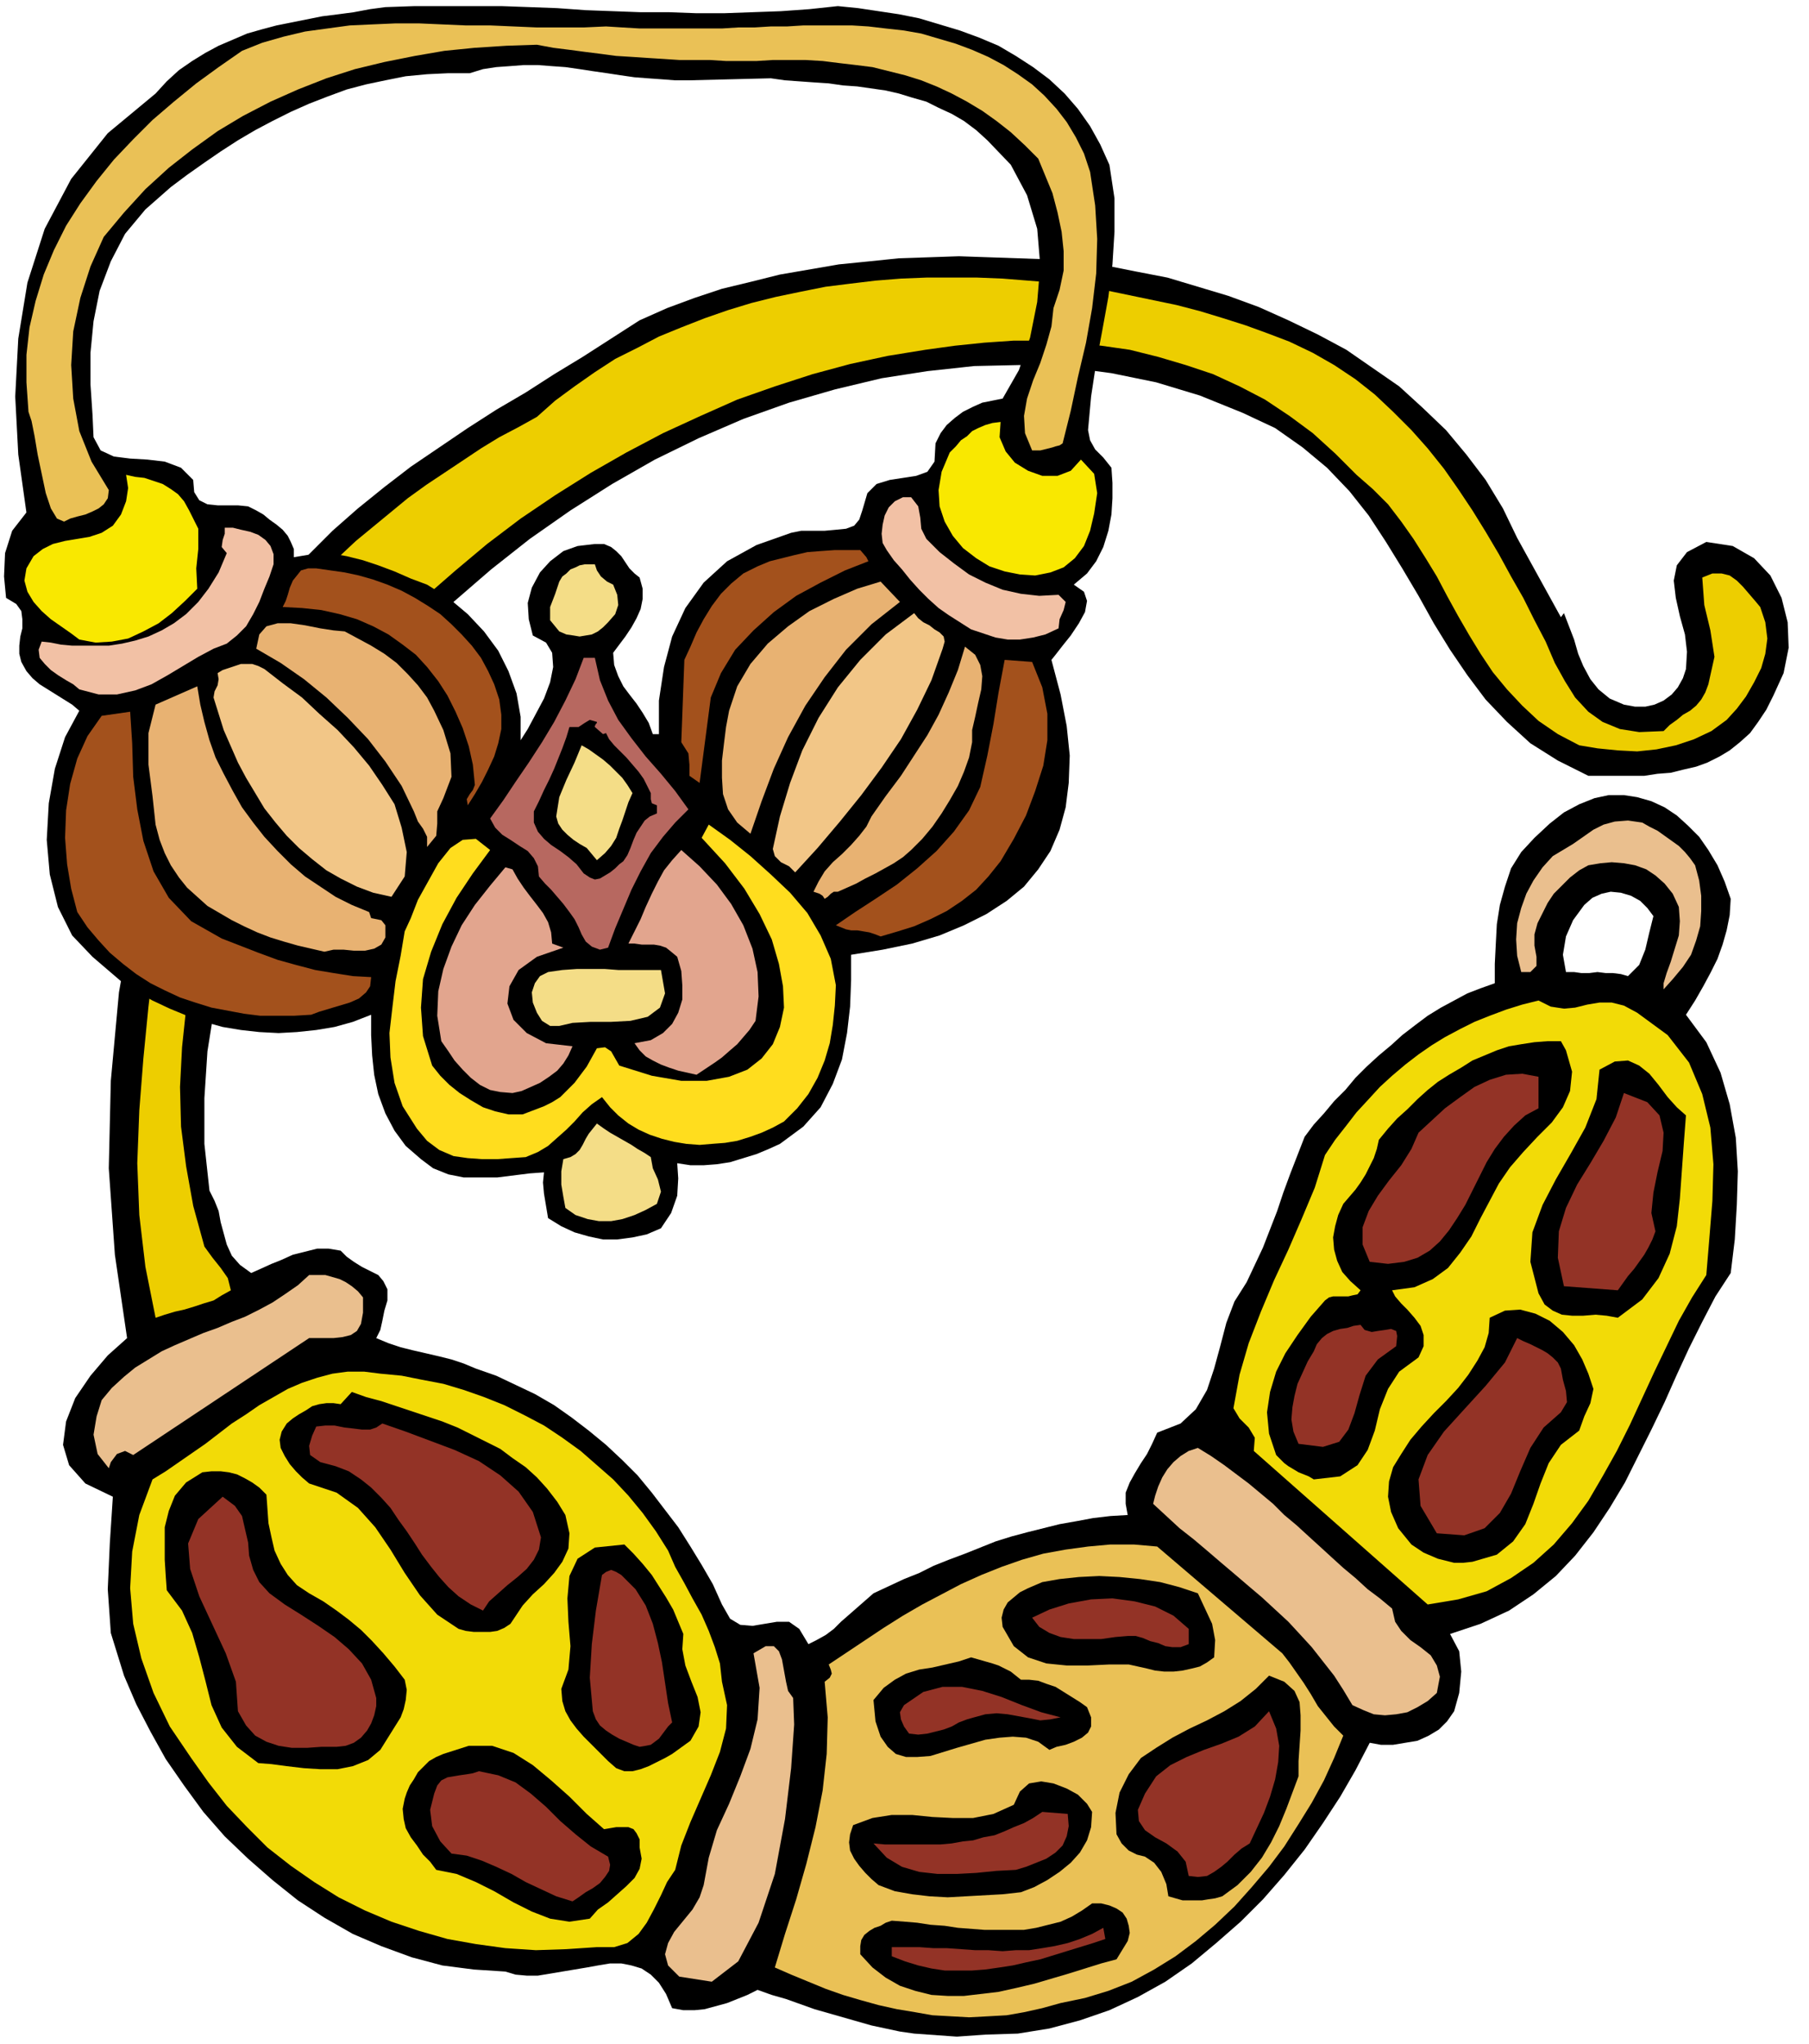 <svg xmlns="http://www.w3.org/2000/svg" fill-rule="evenodd" height="2.01in" preserveAspectRatio="none" stroke-linecap="round" viewBox="0 0 1779 2010" width="1.779in"><style>.pen1{stroke:none}.brush2{fill:#000}.brush4{fill:#eabf8e}.brush5{fill:#f2db07}.brush6{fill:#933326}.brush7{fill:#eac156}.brush10{fill:#a3511c}.brush11{fill:#f4dd87}.brush12{fill:#e8b272}.brush13{fill:#f2c687}</style><path class="pen1 brush2" d="m1087 261 30 6 31 6 30 9 30 9 30 11 29 13 29 14 28 15 26 18 26 18 23 21 23 22 20 24 19 25 17 28 14 29 43 78 3-4 5 13 5 13 4 14 5 12 7 13 8 10 11 9 14 6 11 2h10l9-2 9-4 8-6 6-7 5-9 3-9 1-17-2-17-5-18-4-18-2-17 3-15 10-13 19-10 26 4 21 12 16 17 11 22 6 24 1 25-5 25-10 22-7 14-8 12-8 11-10 9-10 8-10 6-12 6-11 4-13 3-12 3-13 1-13 2h-55l-30-15-27-17-23-21-21-22-18-24-17-25-16-26-15-27-16-27-16-26-17-26-19-24-22-23-24-20-27-19-32-15-42-17-43-13-44-9-45-6-45-2-45 1-46 5-45 7-46 11-45 13-45 16-44 19-43 21-42 24-41 26-40 28-38 30-37 32-35 34-32 35-31 37-28 39-25 39-23 41-20 42-17 43-14 43-10 45-7 44-3 46v45l5 46 5 10 4 10 2 11 3 11 3 11 5 11 8 9 11 8 9-4 11-5 10-4 11-5 12-3 12-3h11l12 2 6 6 7 5 8 5 8 4 8 4 5 6 4 8v11l-3 10-2 10-2 9-4 8 12 5 12 4 12 3 13 3 13 3 12 3 12 4 12 5 20 7 19 9 19 9 19 11 17 12 17 13 17 14 16 15 15 15 14 17 13 17 13 17 12 19 11 18 11 19 9 20 8 14 10 6 12 1 12-2 12-2h12l10 7 9 15 8-4 9-5 8-6 7-7 8-7 8-7 8-7 8-7 15-7 15-7 15-6 14-7 15-6 16-6 15-6 15-6 16-5 15-4 16-4 16-4 17-3 16-3 17-2 17-1-2-11v-11l4-10 5-9 6-10 6-9 5-10 5-11 23-9 15-14 11-19 7-21 6-22 6-23 8-21 12-19 8-17 8-17 7-18 7-18 6-18 7-19 7-18 7-18 9-12 10-11 10-12 11-11 10-12 11-11 12-11 12-10 11-10 13-10 12-9 13-8 13-7 13-7 13-5 14-5v-19l1-20 1-19 3-19 5-18 6-18 10-16 13-14 15-14 14-11 15-8 15-6 14-3h15l13 2 14 4 13 6 12 8 11 10 11 11 9 13 9 15 7 16 6 17-1 16-3 15-4 14-5 14-7 14-7 13-8 14-9 14 20 27 14 30 9 31 6 33 2 33-1 33-2 34-4 33-15 23-13 25-13 26-12 26-12 27-13 27-13 26-13 26-15 25-16 24-18 23-19 20-22 18-24 16-28 13-30 10 9 17 2 20-2 21-5 18-7 10-8 8-10 6-11 5-12 2-12 2h-12l-11-2-14 27-15 26-17 26-18 26-20 25-21 24-22 22-24 21-24 20-26 18-27 15-28 13-29 10-30 8-31 5-32 1-14 1-14 1-14-1-14-1-14-1-14-2-14-3-14-3-14-4-14-4-14-4-14-4-14-5-14-5-14-4-14-5-10 5-10 4-10 4-11 3-11 3-10 1h-11l-11-2-6-14-7-11-8-8-9-6-10-3-10-2h-11l-12 2-11 2-12 2-12 2-12 2-12 2h-11l-11-1-10-3-31-2-31-4-30-8-30-11-28-12-28-16-26-17-25-20-24-21-23-22-21-24-19-26-18-26-15-27-14-27-12-28-13-42-3-43 2-45 3-46-27-13-16-18-6-20 3-23 9-23 15-22 17-20 19-17-12-82-6-85 2-86 8-87 15-85 24-82 31-80 40-74 16-30 19-28 20-27 22-25 23-23 25-22 26-21 26-20 28-19 28-19 28-18 29-17 28-18 28-17 28-18 28-18 27-12 27-10 27-9 29-7 28-7 29-5 29-5 30-3 29-3 30-1 29-1 29 1 29 1 29 1 29 3 28 3zm539 640-6-8-7-7-9-5-10-3-10-1-9 2-9 4-8 7-11 15-7 16-3 18 3 17h8l7 1h8l8-1 8 1h7l8 1 7 2 11-11 6-15 4-17 4-16z"/><path class="pen1" style="fill:#edce00" d="m153 1296-10-50-6-51-2-51 2-52 4-51 5-51 6-51 5-49 8-35 10-33 13-33 14-32 15-32 17-31 16-32 15-31 12-18 13-17 14-17 15-16 15-16 16-15 17-14 17-14 17-14 18-13 18-12 18-12 18-12 18-11 19-10 18-10 18-16 19-14 20-14 20-13 22-11 21-11 22-9 23-9 23-8 23-7 24-6 24-5 25-5 24-3 25-3 25-2 25-1h50l25 1 25 2 25 2 25 4 24 3 24 5 24 5 24 5 23 6 23 7 22 7 22 8 21 8 23 11 21 12 21 14 19 15 18 17 18 18 16 18 16 20 14 20 14 21 13 21 13 22 12 22 12 21 11 22 11 21 9 21 10 18 10 16 13 14 14 10 17 7 19 3 24-1 6-6 7-5 6-5 7-4 6-5 5-6 4-7 3-8 6-27-4-26-6-25-2-27 10-4h9l8 2 7 5 6 6 6 7 6 7 5 6 5 15 2 16-2 15-4 14-7 14-8 14-9 12-10 11-15 11-17 8-18 6-19 4-19 2-19-1-20-2-18-3-21-11-19-13-16-15-15-16-14-17-12-18-11-18-11-19-11-20-10-19-11-18-12-19-12-17-13-17-15-15-16-14-21-21-22-20-23-17-24-16-25-13-26-12-27-9-27-8-28-7-28-4-29-3-28-2h-29l-29 2-29 3-29 4-37 6-37 8-37 10-37 12-37 13-36 16-37 17-36 19-35 20-35 22-34 23-33 25-31 26-31 27-30 28-28 30-26 31-25 31-23 33-21 34-19 34-17 35-15 36-12 37-10 37-8 38-4 38-2 39 1 39 5 39 7 39 11 40 8 11 8 10 7 10 3 12-9 5-8 5-10 3-9 3-10 3-9 2-10 3-9 3z"/><path class="pen1 brush4" d="m1667 851 4 15 2 15v15l-1 15-4 14-5 14-8 12-10 12-9 10v-6l3-10 4-11 4-13 4-13 1-14-1-14-6-13-8-10-9-8-9-6-11-4-11-2-12-1-11 1-12 2-9 5-9 7-8 8-8 8-6 9-5 10-5 10-3 11v11l2 11v9l-6 6h-9l-4-16-1-16 1-16 4-15 5-14 7-13 9-13 10-11 10-6 10-6 10-7 10-7 10-5 11-3 13-1 14 2 7 4 8 4 7 5 7 5 7 5 6 6 5 6 5 7z"/><path class="pen1 brush5" d="m1610 996 30 22 21 27 13 31 8 33 3 36-1 36-3 37-3 36-14 22-13 23-12 25-12 25-12 26-12 26-13 26-14 25-14 24-16 22-18 21-20 18-22 15-24 13-28 8-30 5-171-151 1-13-6-10-9-9-6-10 6-33 9-31 12-31 13-31 14-30 13-30 13-31 10-32 10-15 11-14 10-13 12-13 11-12 12-11 13-11 13-10 13-9 13-8 15-8 14-7 15-6 16-6 16-5 16-4 12 6 13 2 11-1 12-3 12-2h12l12 3 13 7z"/><path class="pen1 brush2" d="m1540 1033 6 21-2 19-7 16-11 15-14 14-14 15-13 15-11 16-9 17-9 17-9 18-11 16-12 15-15 11-18 8-22 3 3 6 6 7 6 6 7 8 6 8 3 9v11l-5 11-19 14-11 17-8 20-5 21-7 19-10 15-17 11-26 3-5-3-5-2-5-2-5-3-5-3-4-3-4-4-4-4-7-21-2-21 3-20 6-20 9-18 12-18 13-18 14-16 4-3 4-1h15l4-1 5-1 3-4-10-9-8-9-5-11-3-11-1-12 2-11 3-11 5-11 6-7 6-7 5-7 5-8 4-8 4-8 3-9 2-9 9-11 9-10 10-9 10-10 10-9 10-8 11-7 12-7 11-7 12-5 12-5 12-4 12-2 13-2 13-1h13l5 9zm118 64-2 26-2 28-2 28-3 27-7 27-11 24-16 21-24 18-11-2-11-1-12 1h-11l-10-1-9-4-8-6-6-11-8-31 2-29 10-27 13-25 15-26 14-25 11-28 3-29 15-8 13-1 11 5 10 8 9 11 9 12 9 10 9 8z"/><path class="pen1 brush6" d="m1513 1090-13 7-11 10-10 11-9 12-8 13-7 14-7 14-7 14-8 13-8 12-9 11-10 9-12 7-13 4-16 2-18-2-7-17v-17l6-16 9-15 11-15 12-15 10-16 7-16 13-12 13-12 15-11 14-10 15-7 16-5 16-1 16 3v31zm115 121-3 8-4 8-4 7-5 7-5 7-6 7-5 7-5 7-53-4-6-28 1-26 7-23 11-23 13-21 13-22 12-23 8-24 23 9 12 13 4 17-1 18-5 21-4 20-2 20 4 18z"/><path class="pen1 brush4" d="M357 1276v15l-2 11-4 7-6 4-8 2-9 1h-24l-173 115-8-4-8 3-6 8-2 6-11-14-4-19 3-18 5-16 10-12 12-11 11-9 13-8 13-8 13-6 14-6 14-6 14-5 14-6 13-5 14-7 13-7 12-8 13-9 11-10h16l7 2 7 2 6 3 6 4 6 5 5 6z"/><path class="pen1 brush2" d="m1562 1351 5 15-3 14-6 13-5 14-18 14-12 18-8 20-7 20-8 20-12 17-16 13-24 7-9 1h-9l-8-2-8-2-7-3-7-3-6-4-6-4-13-16-7-16-3-15 1-15 4-14 8-13 9-14 11-13 12-13 12-12 12-13 10-13 9-14 7-13 4-14 1-15 15-7 15-1 15 4 14 7 13 11 11 13 8 14 6 14z"/><path class="pen1 brush6" d="m1373 1324-18 13-12 16-6 19-5 18-6 16-9 12-16 5-24-3-5-12-2-12 1-12 2-11 3-12 5-11 5-11 6-10 3-7 5-6 5-4 6-3 7-2 7-1 6-2 7-1 4 5 7 2 6-1 7-1 6-1 5 2 1 5-1 10zm162 22 2 11 3 11 1 11-6 10-17 15-13 20-10 23-9 22-11 19-15 15-20 7-27-2-16-27-2-26 9-24 16-23 20-22 21-23 19-23 12-24 6 3 7 3 6 3 6 3 5 3 5 4 5 5 3 6z"/><path class="pen1 brush5" d="m657 1525 7 16 9 16 8 15 9 16 7 16 6 16 5 16 2 18 5 23-1 23-6 23-9 23-10 23-10 23-9 23-6 24-8 12-6 13-7 14-7 13-8 11-11 9-13 4h-17l-30 2-30 1-30-2-29-4-28-5-28-8-27-9-26-11-26-13-24-15-23-16-23-18-20-20-20-21-18-23-17-24-21-31-16-33-12-34-8-34-3-35 2-36 7-36 13-35 13-8 13-9 13-9 13-9 13-10 13-10 14-9 13-9 14-8 14-8 14-6 15-5 15-4 15-2h16l16 2 21 2 20 4 21 4 20 6 20 7 20 8 20 10 19 10 18 12 18 13 16 14 16 14 15 16 14 17 13 18 12 19z"/><path class="pen1 brush2" d="m556 1490 4 18-1 15-6 13-8 11-10 11-11 10-10 11-8 12-4 6-6 4-7 3-7 1h-16l-8-1-7-2-21-14-17-19-15-22-14-23-15-22-17-19-21-15-27-9-7-6-6-6-6-7-5-8-4-8-1-8 2-8 5-8 6-5 6-4 7-4 6-4 7-2 7-1h7l7 1 11-12 14 5 15 4 15 5 15 5 15 5 15 5 15 6 14 7 14 7 14 7 12 9 13 9 11 10 10 11 10 13 8 13z"/><path class="pen1 brush6" d="m532 1512-2 12-5 10-7 9-9 8-10 8-9 8-9 8-6 9-12-6-12-8-10-9-9-10-8-10-9-12-7-11-8-12-8-11-8-12-9-10-10-10-10-8-12-8-13-5-15-4-10-7-1-9 3-10 4-9 9-1h9l10 2 9 1 8 1h8l6-2 6-4 23 8 24 9 24 9 24 11 21 14 18 16 14 20 8 25z"/><path class="pen1 brush4" d="m1369 1582 3 13 6 9 9 9 10 7 10 8 6 10 3 11-3 16-9 8-10 6-10 5-11 2-11 1-11-1-10-4-11-5-9-15-9-14-11-14-11-14-11-12-12-13-13-12-13-12-13-11-14-12-13-11-14-12-13-11-14-11-13-12-13-12 2-8 3-9 4-9 5-8 6-7 7-6 8-5 9-3 13 8 13 9 12 9 12 9 12 10 12 10 11 11 12 10 12 11 11 10 12 11 11 10 12 10 12 11 12 9 12 10z"/><path class="pen1 brush2" d="m262 1470 1 14 1 14 3 14 3 13 6 13 7 11 9 10 12 8 14 8 13 9 12 9 12 10 11 11 11 12 11 13 10 13 2 10-1 10-2 9-3 8-5 8-5 8-5 8-5 8-12 10-15 6-15 3h-17l-16-1-17-2-15-2-13-1-21-16-15-19-10-22-6-24-6-23-7-24-10-22-15-20-1-14-1-16v-32l4-16 6-15 11-13 16-10 9-1h9l8 1 8 2 8 4 7 4 7 5 7 7z"/><path class="pen1 brush6" d="m265 1567 15 11 16 10 17 11 16 11 14 12 13 14 9 16 5 18v8l-2 9-3 8-4 7-6 7-7 5-8 3-9 1h-15l-14 1h-15l-13-2-12-4-11-6-9-10-8-14-2-29-10-28-13-28-13-28-9-27-2-25 10-24 24-22 12 9 7 10 3 13 3 13 1 13 4 14 6 12 10 11z"/><path class="pen1 brush2" d="m672 1607-1 15 3 16 6 16 6 15 3 15-2 14-8 14-18 13-7 4-8 4-8 4-8 3-8 2h-8l-8-3-8-7-8-8-8-8-8-8-7-8-6-8-5-9-3-10-1-12 7-19 2-23-2-24-1-23 2-22 8-17 17-11 29-3 9 9 9 10 9 11 7 11 7 11 7 12 5 12 5 12z"/><path class="pen1 brush7" d="m1261 1626 7 9 7 10 7 10 7 11 7 12 8 10 8 10 9 9-9 22-10 22-12 22-13 21-14 22-15 20-17 20-17 19-19 18-19 16-20 15-21 13-22 12-23 9-23 7-24 5-18 5-18 4-17 3-18 1-19 1-18-1-18-1-17-3-18-3-18-4-18-5-17-5-17-6-17-7-17-7-16-7 10-33 11-34 10-35 9-36 7-36 4-36 1-36-3-35 5-4 2-4-1-4-2-5 18-12 18-12 18-12 19-12 19-11 19-10 19-10 20-9 20-8 20-7 21-6 22-4 22-3 22-2h23l23 2 123 105z"/><path class="pen1 brush6" d="m661 1694-4 4-3 4-3 4-3 4-4 3-4 3-5 1-6 1-6-2-7-3-7-3-7-4-6-4-6-5-4-6-3-8-3-33 2-33 4-33 6-35 4-3 5-2 5 2 5 3 14 14 10 16 7 18 5 19 4 19 3 20 3 20 4 19z"/><path class="pen1 brush2" d="m1178 1567 7 15 7 15 3 16-1 17-7 5-7 4-8 2-9 2-9 1h-9l-9-1-8-2-18-4h-19l-21 1h-21l-20-2-18-6-14-11-11-19-1-9 2-8 4-7 6-5 6-5 8-4 7-3 7-3 17-3 19-2 20-1 20 1 20 2 20 3 19 5 18 6z"/><path class="pen1 brush6" d="M1169 1602v15l-8 3h-8l-7-1-7-3-8-2-7-3-7-2h-8l-12 1-14 2h-27l-13-2-11-4-10-6-7-9 17-8 19-6 22-4 21-1 22 3 20 5 18 9 15 13z"/><path class="pen1 brush4" d="m780 1670 1 26-3 43-6 50-10 54-16 48-20 38-26 20-32-5-11-11-3-11 3-11 6-11 9-11 9-11 7-12 4-12 5-27 8-27 12-26 11-27 10-27 7-29 2-31-6-34 12-7h8l5 5 3 8 2 11 2 11 2 9 5 7z"/><path class="pen1 brush2" d="M1004 1652h8l9 1 8 3 9 3 8 5 8 5 8 5 7 5 4 10v9l-3 6-6 5-8 4-8 3-9 2-7 3-11-8-12-4-13-1-13 1-14 2-14 4-14 4-13 4-13 4-13 1h-11l-10-3-8-7-7-10-5-15-2-21 10-12 11-8 11-6 13-4 13-2 13-3 13-3 12-4 7 2 7 2 7 2 6 2 6 3 6 3 5 4 5 4zm273 95-6 16-6 16-7 17-8 16-9 15-11 14-13 13-15 11-7 2-7 1-6 1h-19l-7-2-7-2-2-12-5-12-7-9-9-6-8-2-8-4-7-7-5-9-1-21 4-20 9-18 12-16 15-10 16-10 17-9 17-8 17-9 16-10 15-12 13-13 15 6 10 9 5 11 1 13v15l-1 15-1 15v15z"/><path class="pen1 brush6" d="m1043 1689-10 2-10 1-10-2-11-2-11-2-11-1-11 1-11 3-7 2-8 3-7 4-8 3-8 2-8 2-9 1-9-1-5-7-3-7-1-7 4-7 19-13 19-5h19l20 4 19 6 20 8 19 7 19 5zm186 124-8 5-7 6-7 7-6 5-7 5-7 4-9 1-9-1-3-14-8-10-11-8-11-6-10-7-6-9-1-11 7-16 11-17 14-11 16-8 17-7 17-6 17-7 16-10 14-15 7 17 3 17-1 16-3 17-5 17-6 16-7 15-7 15z"/><path class="pen1 brush2" d="m594 1799 6-1 6-1h12l5 2 3 4 3 6v8l2 11-2 10-5 9-8 8-9 8-9 8-10 7-8 9-20 3-19-3-18-7-18-9-19-11-18-9-19-8-20-4-6-8-7-7-6-9-6-8-5-9-2-9-1-10 2-10 2-6 3-7 4-6 4-7 6-6 5-5 7-4 7-3 25-8h23l21 7 19 12 18 15 18 16 17 17 17 15z"/><path class="pen1 brush6" d="m598 1826 2 8-1 6-4 6-5 6-7 5-7 4-7 5-6 4-16-5-15-7-15-7-14-8-15-7-14-6-15-5-15-2-11-12-8-15-2-16 4-16 3-8 4-5 6-3 6-1 6-1 7-1 6-1 6-2 19 4 17 7 15 11 15 13 14 14 15 13 15 12 17 10z"/><path class="pen1 brush2" d="m1074 1782-1 15-4 13-7 12-9 10-11 9-12 8-13 7-13 5-18 2-18 1-18 1-18 1-18-1-17-2-17-3-16-6-7-6-6-6-6-7-5-7-4-8-1-8 1-8 3-9 19-7 19-3h20l20 2 20 1h20l20-4 20-9 6-13 9-8 12-2 12 2 13 5 11 6 9 9 5 8z"/><path class="pen1 brush6" d="m1050 1784 1 12-2 10-4 9-7 7-9 6-10 4-10 4-10 3-19 1-20 2-19 1h-19l-18-2-17-5-15-9-13-14 11 1h55l11-1 11-2 10-1 10-3 11-2 10-4 9-4 10-4 9-5 9-6 25 2z"/><path class="pen1 brush2" d="m1109 1909-11 18-15 4-16 5-16 5-17 5-17 5-17 4-18 4-17 2-17 2h-16l-16-1-16-4-15-5-14-8-13-10-12-13v-8l1-6 3-5 5-4 5-3 6-2 5-3 6-2 13 1 12 1 13 2 14 1 13 2 13 1 13 1h39l12-2 12-3 12-3 11-5 10-6 10-7h9l8 2 7 3 6 4 4 6 2 7 1 7-2 8z"/><path class="pen1 brush6" d="m1087 1907-12 4-13 4-13 4-13 4-13 4-14 3-13 3-13 2-14 2-13 1h-27l-13-2-13-3-13-4-13-5v-9h27l14 1h13l14 1 14 1h13l14 1 13-1h13l13-2 12-2 13-3 12-4 12-5 11-6 2 11z"/><path class="pen1 brush2" d="m1091 162 5 33v33l-2 32-4 32-6 33-6 32-5 33-3 33 2 10 5 9 8 8 8 10 1 15v15l-1 16-3 16-5 16-7 14-9 12-13 11 10 7 3 9-2 11-6 11-8 12-8 10-7 9-4 5 9 34 6 31 3 29-1 27-3 24-6 22-9 21-12 18-14 17-17 14-20 13-22 11-24 10-27 8-29 6-31 5v25l-1 26-3 26-5 26-9 24-12 23-17 19-23 17-11 5-12 5-13 4-13 4-13 2-13 1h-13l-13-2 1 15-1 17-6 17-10 15-14 6-14 3-15 2h-14l-14-3-14-4-13-6-13-8-2-12-2-12-1-11 1-10-14 1-16 2-16 2h-33l-15-3-15-6-12-9-15-13-11-15-9-17-7-19-4-19-2-19-1-20v-20l-18 7-18 5-18 3-19 2-18 1-19-1-18-2-18-3-18-5-17-6-17-7-17-8-16-9-15-10-14-12-14-12-20-21-14-28-8-32-3-34 2-36 6-34 10-31 14-26-7-6-8-5-8-5-8-5-8-5-7-6-6-7-5-9-2-8v-8l1-9 2-8v-9l-1-8-5-7-10-6-2-21 1-23 7-22 14-18-8-57-3-57 3-57 9-55 17-53 26-49 36-45 47-39 11-12 12-11 13-9 13-8 13-7 14-6 14-6 14-4 15-4 15-3 15-3 15-3 16-2 15-2 16-3 15-2 29-1h85l28 1 27 1 28 2 27 1 27 1h28l27 1h27l28-1 28-1 28-2 28-3 20 2 20 3 20 3 20 4 20 6 20 6 19 7 19 8 17 10 17 11 16 12 15 14 13 15 12 17 10 18 9 20zM758 77l-81 2h-13l-13-1-14-1-13-1-14-2-13-2-14-2-13-2-14-2-14-1-13-1h-14l-13 1-14 1-13 2-13 4h-21l-21 1-21 2-20 4-19 4-19 5-19 7-18 7-18 8-18 9-17 9-17 10-17 11-16 11-17 12-16 12-25 22-20 24-14 27-11 29-6 30-3 31v31l2 30 1 22 7 13 13 6 16 2 17 1 17 2 16 6 12 12 1 12 5 8 8 4 10 1h20l10 1 8 4 7 4 6 5 7 5 6 5 5 6 3 6 3 7v8l18-3 17-1 17 3 16 4 15 5 16 6 16 7 16 6 21 13 19 16 16 17 14 19 10 20 8 22 4 23v23l7-11 8-15 8-15 6-16 3-15-1-14-6-10-13-7-4-16-1-16 4-15 8-15 10-11 13-10 14-5 17-2h9l7 3 5 4 5 5 4 6 4 6 5 5 5 4 3 11v10l-2 10-4 9-5 9-6 9-6 8-6 8 1 12 4 11 5 10 6 8 7 9 6 9 6 10 4 11h6v-33l5-33 8-30 13-28 18-25 23-21 29-16 34-12 10-2h23l11-1 10-1 8-3 5-6 3-9 5-17 9-9 13-4 13-2 13-2 11-4 7-10 1-18 5-10 6-8 8-7 8-6 10-5 9-4 10-2 10-2 16-28 11-32 7-35 3-36-3-36-10-33-16-30-23-24-11-10-12-9-12-7-13-6-12-6-14-4-13-4-13-3-14-2-14-2-14-1-14-2-15-1-14-1-14-1-14-2z"/><path class="pen1 brush7" d="m854 26 17 2 18 2 17 3 17 5 17 5 16 6 16 7 15 8 14 9 14 10 12 11 12 13 10 13 9 15 8 16 6 18 5 33 2 33-1 34-4 34-6 34-8 34-7 33-8 32-3 2-4 1-3 1-4 1-4 1-4 1h-8l-7-17-1-17 3-17 6-18 7-17 6-18 5-18 2-18 6-18 4-19v-19l-2-19-4-19-5-19-7-17-7-17-13-13-14-13-14-11-14-10-15-9-15-8-15-7-15-6-16-5-16-4-16-4-16-2-17-2-16-2-17-1h-32l-16 1h-30l-16-1h-30l-15-1-16-1-15-1-16-1-15-2-16-2-15-2-16-2-16-3-30 1-31 2-30 3-29 5-30 6-29 7-28 9-28 11-27 12-27 14-25 15-25 18-23 18-23 21-21 23-20 24-13 29-10 31-7 33-2 33 2 33 6 32 12 30 17 28-1 8-4 6-5 4-6 3-7 3-8 2-7 2-6 3-7-3-6-10-5-15-4-19-4-19-3-18-3-15-3-9-2-29v-27l3-27 6-26 8-26 10-24 12-24 14-22 16-22 17-21 19-20 19-19 21-18 22-18 22-16 23-16 20-8 21-6 21-5 22-3 22-3 22-1 23-1h23l23 1 23 1h24l23 1 23 1h46l22-1 16 1 17 1h81l16-1h16l16-1h16l16-1h48l16 1z"/><path class="pen1" d="m984 415-1 15 6 14 9 11 13 8 14 5h15l13-5 10-11 13 14 3 19-3 20-4 17-6 15-9 12-11 9-13 5-15 3-15-1-15-3-15-5-13-8-13-10-10-12-8-14-5-15-1-16 3-18 8-19 6-6 5-6 6-4 5-5 6-3 7-3 7-2 8-1zm-798 87 9 18v20l-2 19 1 20-12 12-13 12-13 10-15 8-15 7-16 3-16 1-16-3-8-6-10-7-10-7-9-8-8-9-6-10-3-11 2-12 7-12 9-7 10-5 12-3 12-2 12-2 12-4 11-7 8-11 5-13 2-13-2-13 9 2 9 1 9 3 9 3 8 5 7 5 6 7 5 9z" style="fill:#f9e800"/><path class="pen1" d="m911 530 13 13 14 11 15 11 16 8 17 7 18 4 18 2 19-1 7 7-2 8-4 9-1 9-13 6-12 3-13 2h-12l-12-2-12-4-12-4-11-7-11-7-10-7-10-9-9-9-9-10-8-10-8-9-7-10-4-7-1-9 1-9 2-9 4-8 6-6 8-4h8l7 9 2 11 1 11 5 10zm-642 25-4 12-5 12-5 13-6 12-7 12-9 9-10 8-13 5-15 8-15 9-15 9-16 9-16 6-18 4H97l-19-5-6-5-7-4-8-5-7-5-6-6-5-6-1-8 3-8 9 1 10 2 11 1h36l13-2 13-3 13-4 13-6 12-7 12-9 12-12 10-13 10-16 8-19-5-6 1-7 2-6v-6h8l8 2 9 2 8 3 7 5 5 6 3 8v10z" style="fill:#f2c1a5"/><path class="pen1 brush10" d="m852 548 2 4-23 9-24 12-24 13-22 16-20 18-18 19-14 23-10 24-11 84-10-7v-11l-1-11-7-11 3-81 6-13 6-14 7-13 8-13 9-12 10-10 12-10 14-7 12-5 12-3 12-3 13-3 13-1 14-1h25l6 7z"/><path class="pen1 brush11" d="m603 575 4 10 1 10-3 9-7 8-5 5-5 4-6 3-6 1-6 1-6-1-7-1-7-3-9-11v-13l5-13 4-12 3-5 4-3 4-4 5-2 4-2 5-1h10l2 6 4 6 6 5 6 3z"/><path class="pen1 brush10" d="m491 688 2 15v14l-3 14-4 13-6 13-6 12-7 12-7 11-1-6 3-5 3-4 2-5-2-20-4-18-6-18-7-16-8-16-9-14-11-14-11-12-13-10-14-10-15-8-16-7-17-5-18-4-19-2-19-1 3-6 2-6 2-7 3-7 4-5 4-5 7-2h8l14 2 14 2 14 3 14 4 14 5 14 6 13 7 13 8 12 8 11 10 10 10 10 11 9 12 7 13 6 13 5 15z"/><path class="pen1 brush12" d="m885 592-28 22-25 25-21 27-19 28-17 31-14 31-12 32-11 32-13-11-9-13-5-15-1-16v-17l2-17 2-16 3-16 8-24 13-22 17-20 20-17 21-15 24-12 23-10 23-7 19 20z"/><path class="pen1 brush13" d="m927 638-11 31-14 29-16 29-19 28-20 27-21 26-22 26-22 24-6-6-8-4-6-6-2-7 7-32 10-33 12-32 16-32 19-30 22-27 25-25 28-21 4 5 5 4 6 3 5 4 5 3 4 4 1 5-2 7z"/><path class="pen1 brush12" d="m427 699 9 19 7 23 1 23-8 21-6 13v12l-1 12-9 11v-10l-4-8-5-7-4-10-12-25-16-24-17-22-20-21-21-20-22-18-23-16-24-14 3-14 7-8 11-3h13l14 2 15 3 13 2 11 1 13 7 13 7 13 8 12 9 11 11 10 11 9 12 7 13zm529 31-3 15-5 14-6 14-8 14-8 13-9 13-10 12-11 11-8 7-9 6-9 5-9 5-10 5-9 5-9 4-9 4h-4l-3 2-3 3-3 2-2-3-3-2-3-1-3-1 5-10 6-10 8-9 9-8 9-9 8-9 7-9 5-10 14-20 15-20 13-20 13-20 11-20 10-22 9-22 7-23 10 8 5 10 2 11-1 13-3 13-3 14-3 13v12z"/><path class="pen1" style="fill:#b76860" d="m585 647 5 22 8 20 10 19 13 18 14 18 15 17 14 17 13 18-13 13-12 14-12 16-10 18-9 18-8 19-8 19-7 19-8 2-8-3-6-5-4-7-3-7-4-8-5-7-6-8-6-7-6-7-6-6-6-7-1-10-4-8-6-7-8-5-9-6-8-5-7-7-5-9 13-18 12-18 13-19 13-20 12-20 11-21 10-21 8-21h11z"/><path class="pen1 brush10" d="m1015 651 10 25 5 26v26l-4 25-8 25-9 24-12 23-13 22-12 15-12 13-14 11-15 10-16 8-16 7-16 5-17 5-5-2-6-2-6-1-6-1h-6l-5-1-5-2-5-2 19-13 20-13 21-14 20-16 19-17 17-19 15-21 11-23 7-31 6-31 5-31 6-32 27 2z"/><path class="pen1 brush13" d="m388 791 7 23 5 24-2 24-13 20-18-4-16-6-16-8-14-8-14-11-13-11-12-12-11-13-11-14-9-15-9-15-8-15-7-16-7-16-5-16-5-16 1-6 3-6 1-6-1-6 5-3 6-2 6-2 6-2h11l6 2 6 3 18 14 19 14 17 16 18 16 16 17 15 18 13 19 12 19z"/><path class="pen1 brush12" d="m363 897 2 6 5 1 5 1 4 5v12l-4 7-7 4-9 2h-11l-10-1h-10l-9 2-13-3-13-3-14-4-13-4-13-5-13-6-12-6-12-7-12-7-10-9-10-9-8-10-8-12-6-12-5-13-4-15-3-28-4-31v-31l7-28 41-18 3 18 4 17 5 18 6 17 8 16 9 17 9 16 11 15 11 14 13 14 13 13 14 12 15 10 15 10 16 8 17 7z"/><path class="pen1 brush10" d="m218 923 18 7 18 7 19 7 18 5 19 5 18 3 19 3 18 1-1 9-4 6-7 6-9 4-10 3-10 3-10 3-8 3-17 1h-33l-16-2-16-3-16-3-16-5-15-5-15-7-14-7-14-9-13-10-13-11-11-12-11-13-10-15-6-23-4-24-2-26 1-27 4-26 7-25 10-22 14-20 28-4 2 31 1 33 4 32 6 31 10 30 15 26 22 23 30 17z"/><path class="pen1 brush2" d="M587 710v1l-1 1-1 2v1l8 7 3-1 3 6 5 6 6 6 6 6 6 7 6 7 5 7 4 8 3 6v6l1 4 5 2v8l-7 3-5 4-4 6-4 6-3 7-3 8-3 7-4 6-4 3-4 4-5 4-5 3-5 3-5 1-5-2-6-4-7-9-8-7-8-6-9-6-7-6-6-7-4-9v-11l5-10 5-11 5-10 5-11 4-10 4-10 4-11 3-10h9l6-4 5-3 7 2z"/><path class="pen1 brush11" d="m622 780-4 9-3 9-3 9-3 8-3 9-5 8-6 7-8 7-5-6-5-6-7-4-6-4-6-5-5-5-4-6-2-7 3-19 7-17 8-17 7-17 7 4 7 5 7 5 7 6 6 6 6 6 5 7 5 8z"/><path class="pen1" style="fill:#ffdd1e" d="m822 969-1 20-2 19-3 18-5 17-7 17-9 16-11 14-13 13-11 6-11 5-11 4-13 4-12 2-13 1-12 1-13-1-12-2-12-3-12-4-11-5-10-6-10-8-8-8-8-10-10 7-9 8-8 9-8 8-9 8-9 8-10 6-12 5-14 1-14 1h-15l-14-1-14-2-14-6-12-9-10-12-14-22-8-23-4-25-1-24 3-26 3-25 5-25 4-24 6-13 7-18 10-18 10-18 12-15 12-8 13-1 14 11-17 23-16 24-14 26-11 27-8 27-2 28 2 28 9 29 8 10 9 9 10 8 11 7 12 7 12 4 13 3h14l21-8 8-4 8-5 7-7 7-7 6-8 6-8 5-9 5-9 8-1 6 4 4 7 4 7 32 10 29 5h25l22-4 18-7 14-11 11-14 7-17 4-19-1-21-4-22-7-24-12-25-15-25-19-25-23-25 7-13 21 15 20 16 20 18 19 18 17 20 13 22 10 23 5 26z"/><path class="pen1" d="m743 1004-6 9-6 7-6 7-7 6-8 7-7 5-9 6-9 6-9-2-9-2-9-3-8-3-8-4-7-4-6-6-5-7 16-3 12-7 9-9 6-11 4-13v-14l-1-14-4-14-6-5-5-4-6-2-6-1h-12l-7-1h-6l6-12 6-12 5-12 6-13 6-12 6-11 8-10 9-10 18 16 17 18 14 19 12 21 9 23 5 23 1 24-3 24zM504 855l5 9 6 9 6 8 7 9 6 8 5 9 3 10 1 11 11 4-26 9-18 13-9 16-2 17 6 16 13 13 19 10 26 3-4 9-5 8-6 7-8 6-9 6-9 4-9 4-9 2-12-1-10-2-10-5-9-7-8-8-8-9-6-9-7-10-4-25 1-24 5-22 8-22 10-21 13-20 15-19 15-18 7 2z" style="fill:#e2a58e"/><path class="pen1 brush11" d="m650 954 4 23-5 14-12 9-17 4-19 1h-20l-18 1-13 3h-9l-8-5-5-8-4-10-1-10 3-9 5-7 8-4 14-2 14-1h28l13 1h42zm-10 184 2 11 5 11 3 12-4 12-11 6-11 5-12 4-11 2h-12l-11-2-12-4-10-7-2-11-2-12v-13l2-12 7-2 5-3 4-4 3-5 3-6 3-5 4-5 4-5 7 5 6 4 7 4 7 4 7 4 6 4 7 4 6 4z"/></svg>
